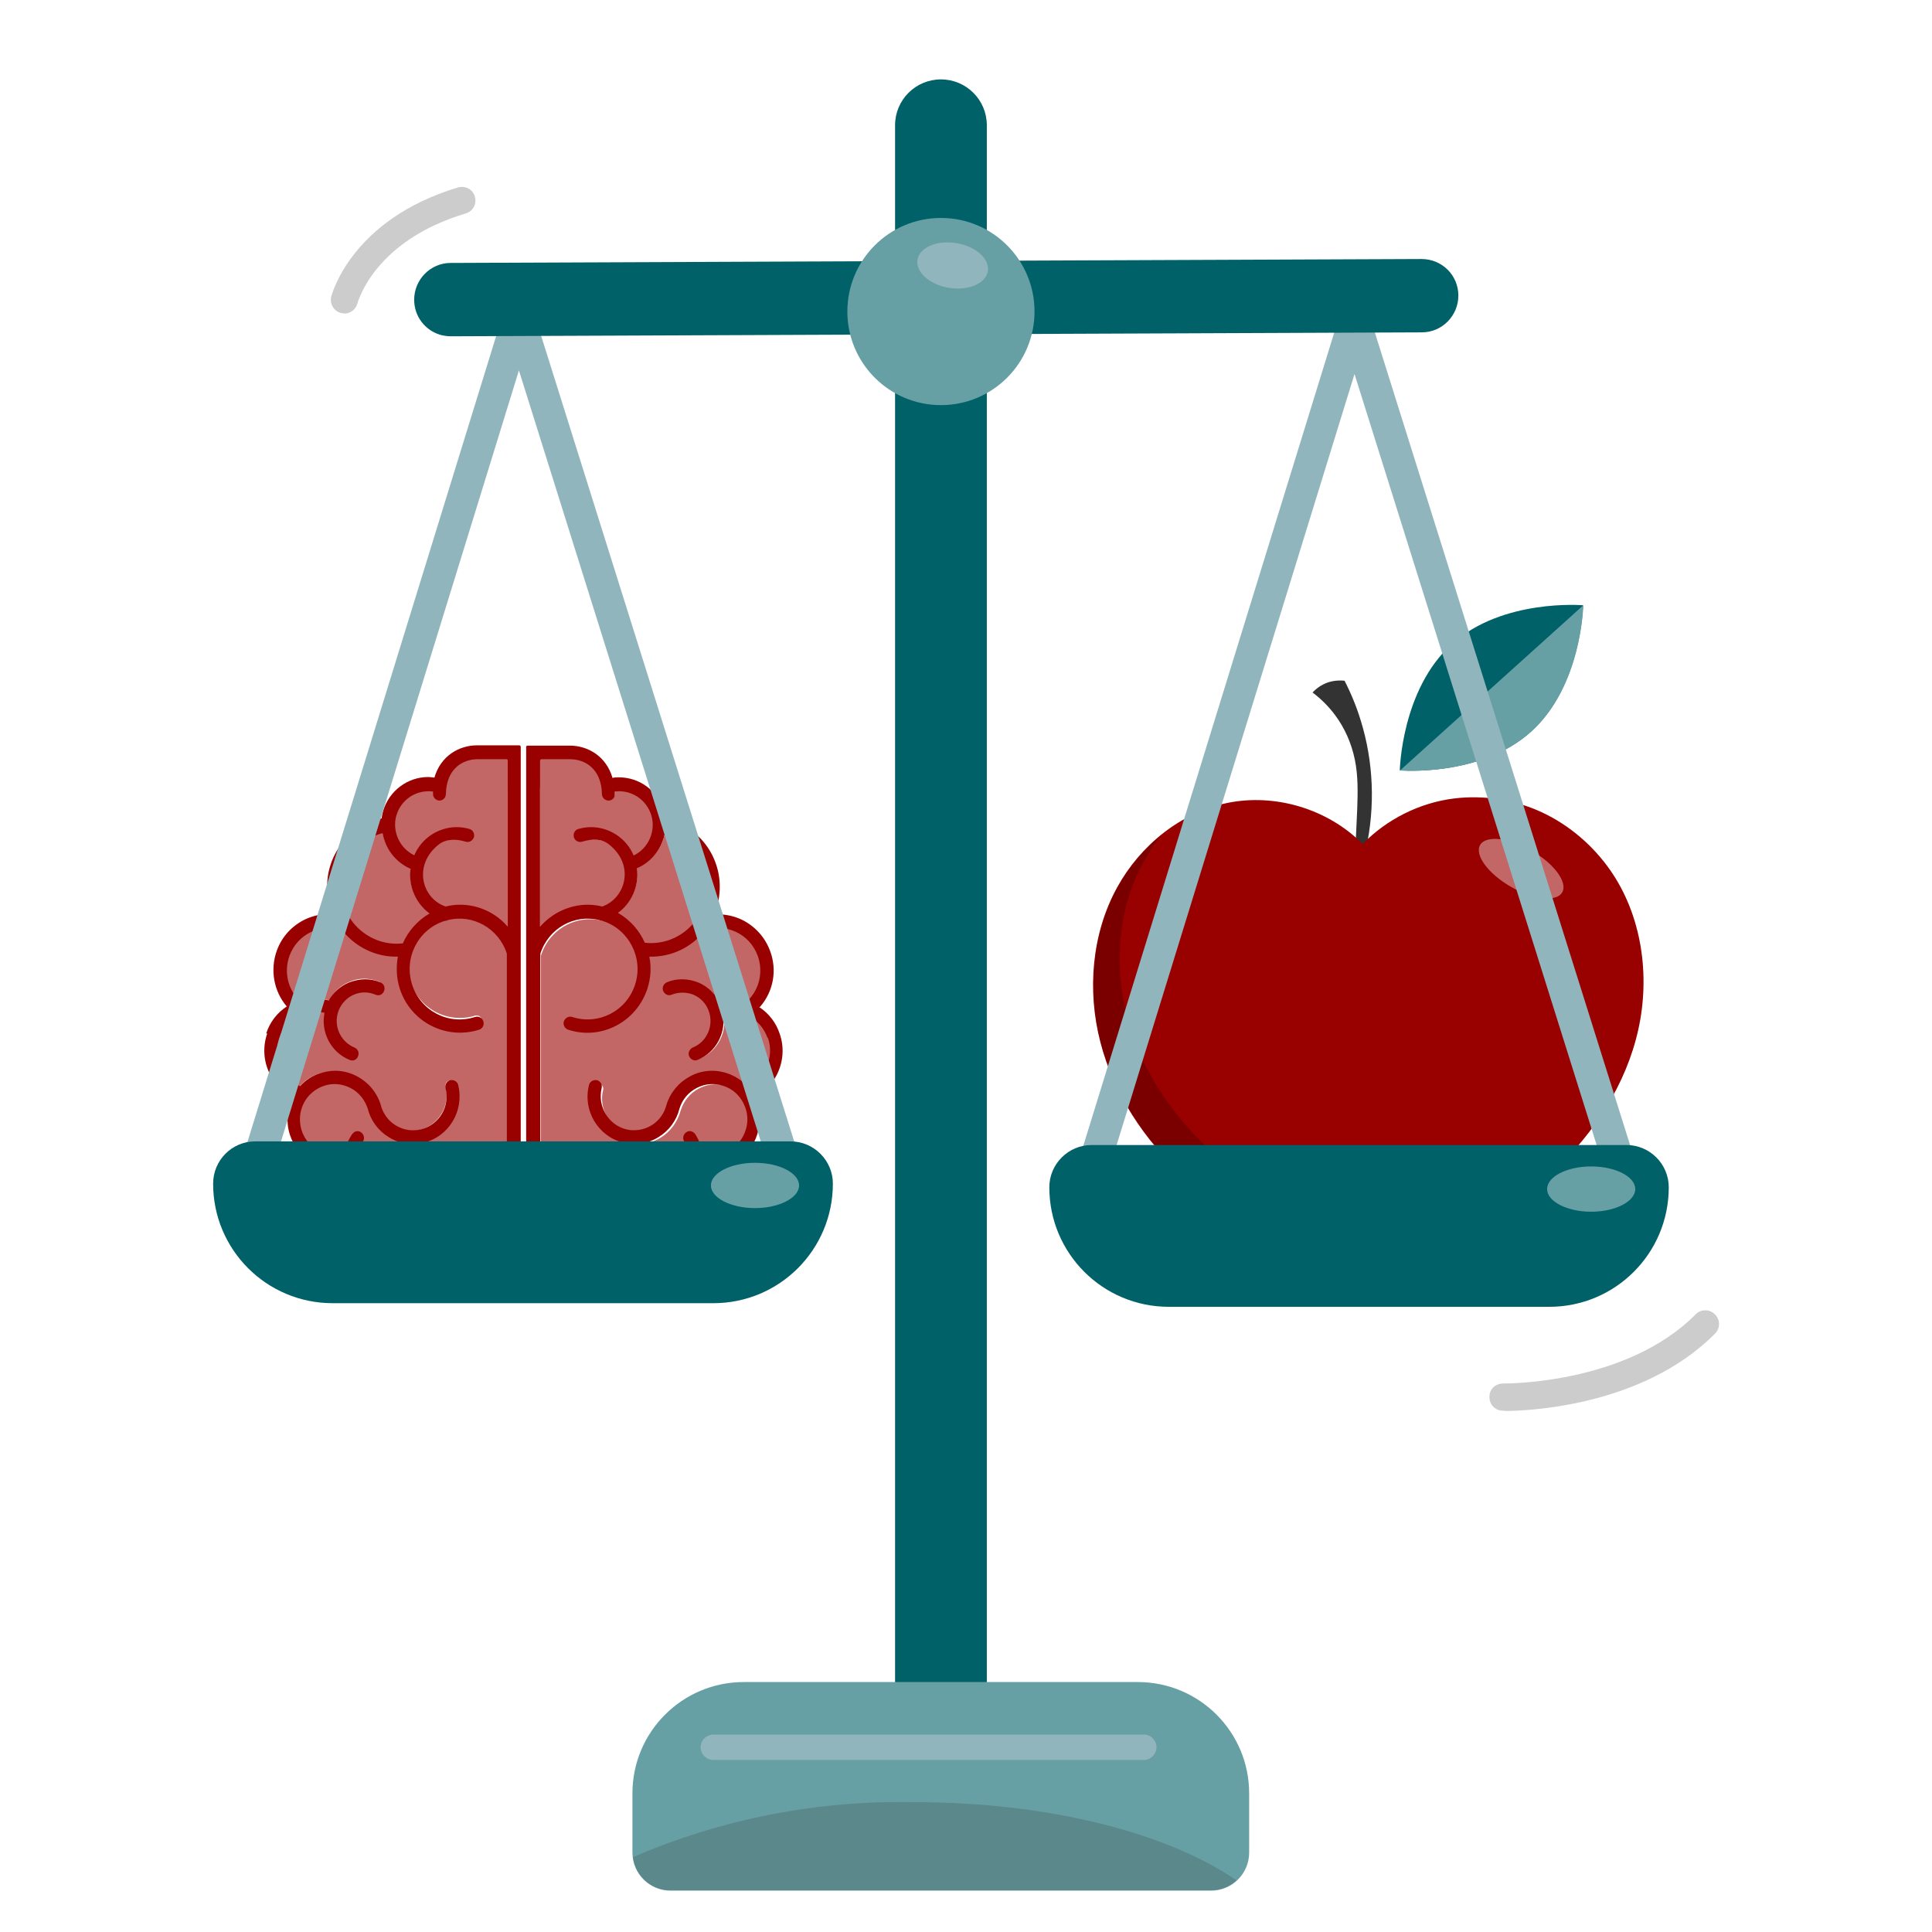<?xml version="1.0" encoding="UTF-8"?><svg id="Design_64_px" xmlns="http://www.w3.org/2000/svg" viewBox="0 0 64 64"><defs><style>.cls-1{fill:#67a0a4;}.cls-2{fill:#900;}.cls-3{fill:#016168;}.cls-4{fill:#91b5bd;}.cls-5{fill:#333;}.cls-6{fill:#c26666;}.cls-7{fill:#ccc;}.cls-8{fill:#282728;}.cls-9{opacity:.2;}.cls-10{isolation:isolate;opacity:.2;}</style></defs><g><path class="cls-6" d="M15.77,25.08c.53,0,1.62-.36,1.06,1.02v4.77l-.11-.13c-.39-.45-.94-.7-1.53-.7-.16,0-.31,.02-.47,.06h-.02s-.02,0-.02,0c-.59-.2-.92-.84-.75-1.44,.14-.51,.61-.87,1.13-.87,.11,0,.21,.02,.32,.04,.01,0,.03,0,.04,0,.07,0,.13-.05,.15-.11,.02-.08-.02-.17-.11-.19-.13-.04-.27-.06-.4-.06-.59,0-1.12,.35-1.35,.89l-.03,.06-.06-.03c-.52-.25-.78-.84-.62-1.4,.14-.51,.61-.86,1.13-.86,.05,0,.1,0,.15,0h.06s0,.07,0,.07c0,.02,0,.04,0,.06,0,.04,.01,.08,.04,.11,.03,.03,.07,.05,.11,.05h0c.09,0,.15-.07,.16-.15,.02-.89,.61-1.21,1.11-1.21h.01Zm-3.1,2.49c.08,.5,.42,.94,.89,1.14l.05,.02v.05c-.08,.55,.15,1.09,.6,1.41l.08,.06-.09,.05c-.38,.21-.68,.55-.86,.96l-.02,.03h-.04c-.07,.01-.14,.02-.21,.02-.94,0-1.75-.71-1.89-1.66-.14-.97,.47-1.89,1.4-2.14l.07-.02v.07Zm2.53,2.78c.75,0,1.4,.48,1.63,1.2,0,0,0,0,0,0h0v6.38c0,.67-.35,1.22-.92,1.46-.17,.07-.34,.11-.52,.11-.37,0-.72-.15-1-.44-.03-.03-.07-.05-.11-.05s-.08,.02-.11,.04c-.03,.03-.05,.07-.05,.11,0,.04,.02,.08,.04,.11,.07,.08,.15,.14,.24,.21l.06,.04-.04,.05c-.22,.29-.54,.49-.9,.56-.1,.02-.21,.03-.31,.03-.3,0-.59-.09-.85-.26-.71-.47-.9-1.44-.43-2.16,.02-.03,.03-.08,.02-.12,0-.04-.03-.08-.07-.1-.03-.02-.05-.03-.08-.03-.05,0-.1,.03-.13,.07-.12,.19-.21,.4-.26,.62v.04s-.05,.01-.05,.01c-.11,.03-.21,.04-.32,.04-.53,0-1-.34-1.16-.85-.1-.31-.07-.65,.08-.94,.15-.29,.4-.51,.71-.61,.12-.04,.25-.06,.37-.06,.19,0,.38,.05,.55,.14,.29,.15,.5,.4,.6,.72,.1,.39,.34,.71,.67,.91,.23,.14,.49,.21,.76,.21,.12,0,.24-.02,.36-.05,.79-.2,1.28-1.02,1.08-1.82-.02-.07-.08-.12-.15-.12-.01,0-.02,0-.04,0-.08,.02-.13,.11-.11,.19,.16,.64-.23,1.28-.85,1.44-.09,.02-.19,.04-.29,.04-.21,0-.42-.06-.6-.17-.27-.16-.46-.42-.53-.73,0,0,0-.01,0-.01h0c-.12-.4-.39-.71-.75-.9-.22-.11-.45-.17-.69-.17-.16,0-.31,.03-.47,.07-.25,.08-.47,.22-.64,.41l-.03,.03-.04-.02c-.29-.13-.52-.36-.66-.64-.16-.33-.18-.69-.06-1.04,.12-.34,.36-.62,.68-.78,.19-.09,.38-.14,.59-.14,.1,0,.2,.01,.3,.03h.06s-.01,.08-.01,.08c-.12,.62,.21,1.25,.79,1.49,.02,0,.04,.01,.06,.01,.06,0,.12-.04,.14-.1,.03-.08,0-.17-.08-.2-.51-.21-.76-.8-.55-1.32,.1-.25,.29-.45,.54-.55,.13-.05,.26-.08,.39-.08s.25,.02,.38,.07c.02,0,.04,.01,.06,.01,.06,0,.12-.04,.14-.1,.03-.08,0-.17-.08-.2-.16-.06-.32-.1-.49-.1-.18,0-.35,.04-.51,.11-.27,.11-.48,.31-.62,.56l-.02,.04h-.05c-.14-.05-.28-.07-.42-.07-.17,0-.34,.03-.5,.08h-.04s-.03-.02-.03-.02c-.41-.4-.55-1.02-.35-1.57,.13-.37,.4-.66,.76-.83,.19-.09,.4-.14,.6-.14,.16,0,.31,.03,.46,.08h.02s.01,.02,.01,.02c.42,.54,1.06,.86,1.74,.86,.02,0,.04,0,.06,0h.08s-.02,.08-.02,.08c-.06,.34-.04,.69,.06,1.01,.27,.85,1.04,1.42,1.93,1.42,.21,0,.42-.03,.62-.1,.08-.03,.13-.11,.1-.2-.02-.06-.08-.11-.15-.11-.02,0-.03,0-.05,0-.17,.06-.35,.08-.52,.08-.75,0-1.41-.49-1.64-1.21-.29-.91,.21-1.89,1.11-2.19,.01,0,.02,0,.03,0h.02s0,0,0,0c.02,0,.03,0,.05-.01h0s0,0,0,0c.13-.03,.27-.05,.4-.05Z"/><path class="cls-2" d="M8.85,34.24c-.15,.44-.12,.91,.08,1.32,.17,.34,.43,.62,.77,.79-.19,.38-.23,.82-.1,1.23,.24,.77,1.01,1.22,1.77,1.09,.01,.61,.31,1.21,.85,1.57,.42,.29,.93,.39,1.43,.28,.47-.1,.88-.37,1.16-.76,.41,.16,.86,.16,1.29-.01,.71-.29,1.15-.99,1.15-1.81v-13.21s-.02-.04-.04-.04c-.15,0-.79,0-1.39,0h-.02c-.58,0-1.2,.34-1.41,1.07-.07-.01-.14-.02-.21-.02-.67,0-1.29,.45-1.49,1.13-.02,.08-.04,.16-.05,.24-1.16,.25-1.95,1.37-1.78,2.58,.03,.21,.09,.41,.16,.59-.05,0-.09,0-.14,0-.26,0-.52,.06-.76,.17-.44,.21-.78,.57-.95,1.04-.23,.64-.1,1.35,.33,1.85-.32,.21-.56,.52-.68,.89Zm4.28-7.22c.15-.54,.67-.87,1.21-.8,0,.02,0,.05,0,.07,0,.12,.09,.22,.21,.23,.12,0,.22-.09,.22-.22,.02-.85,.57-1.15,1.05-1.15h.01c.41,0,.83,0,.95,0,.02,0,.04,.02,.04,.04v5.51c-.39-.46-.97-.73-1.58-.73-.16,0-.32,.02-.48,.06-.79-.27-1.09-1.38-.22-2.06,.25-.19,.58-.18,.88-.09,.12,.04,.24-.03,.28-.15,.03-.12-.04-.24-.15-.27-.14-.04-.28-.06-.42-.06-.6,0-1.16,.36-1.41,.93-.48-.23-.74-.79-.59-1.32Zm-.46,.57c.09,.52,.43,.97,.93,1.19-.08,.58,.18,1.15,.63,1.48-.4,.23-.71,.58-.89,.99-.98,.11-1.89-.59-2.03-1.59-.13-.95,.46-1.83,1.36-2.06Zm-2.76,6.06c.26-.13,.56-.16,.84-.1-.13,.64,.21,1.31,.83,1.56,.11,.05,.24,0,.28-.12,.05-.11,0-.24-.12-.29-.48-.2-.71-.75-.52-1.23,.09-.23,.27-.42,.5-.52,.23-.1,.48-.1,.72,0,.11,.05,.24,0,.28-.12,.05-.11,0-.24-.12-.29-.17-.07-.34-.1-.51-.1s-.36,.04-.54,.11c-.28,.12-.51,.33-.66,.59-.14-.04-.29-.06-.44-.06-.18,0-.35,.03-.52,.08-.4-.39-.53-.97-.34-1.5,.13-.35,.38-.63,.72-.79,.32-.15,.68-.17,1.02-.06,.44,.56,1.12,.9,1.85,.88-.06,.34-.05,.7,.06,1.05,.35,1.11,1.53,1.72,2.63,1.37,.12-.04,.18-.16,.14-.28-.04-.12-.16-.18-.28-.14-.87,.28-1.8-.2-2.08-1.08-.28-.88,.2-1.82,1.07-2.1,.01,0,.03,0,.04-.01,.03,0,.05,0,.07-.02,.83-.21,1.69,.27,1.96,1.11,0,0,0,0,0,0v6.36c0,.64-.34,1.17-.88,1.4-.5,.21-1.06,.09-1.45-.31-.08-.09-.22-.09-.31,0-.09,.09-.09,.23,0,.31,.08,.08,.16,.15,.24,.21-.22,.28-.52,.47-.86,.54-.38,.08-.78,0-1.1-.22-.68-.45-.86-1.38-.41-2.06,.07-.1,.04-.24-.06-.31-.04-.03-.08-.04-.12-.04-.07,0-.14,.04-.18,.1-.13,.2-.22,.42-.27,.64-.59,.17-1.21-.17-1.4-.77-.09-.3-.07-.61,.07-.89,.14-.28,.38-.48,.67-.58,.29-.1,.6-.07,.88,.07,.27,.14,.47,.38,.57,.68,.1,.4,.35,.74,.7,.95,.35,.22,.77,.28,1.17,.18,.83-.21,1.33-1.06,1.13-1.9-.02-.1-.11-.17-.21-.17-.02,0-.04,0-.05,0-.12,.03-.19,.15-.16,.27,.15,.6-.21,1.21-.81,1.36-.29,.07-.58,.03-.84-.13-.25-.15-.43-.4-.5-.69,0,0,0,0,0,0,0,0,0,0,0,0-.13-.41-.41-.74-.79-.94-.23-.12-.48-.18-.72-.18-.16,0-.33,.03-.49,.08-.26,.08-.49,.23-.67,.43-.27-.12-.5-.34-.63-.61-.15-.31-.17-.66-.06-.99,.11-.33,.34-.59,.65-.74Z"/><path class="cls-6" d="M18.96,25.08c.5,0,1.09,.32,1.11,1.21,0,.09,.07,.15,.16,.15h0s.08-.02,.11-.05c.03-.03,.04-.07,.04-.11,0-.02,0-.04,0-.06v-.07s.06,0,.06,0c.05,0,.1,0,.15,0,.52,0,.98,.35,1.13,.86,.16,.56-.1,1.15-.62,1.4l-.06,.03-.03-.06c-.24-.54-.77-.89-1.35-.89-.13,0-.27,.02-.4,.06-.08,.02-.13,.11-.11,.19,.02,.07,.08,.11,.15,.11,.01,0,.03,0,.04,0,.1-.03,.21-.04,.32-.04,.52,0,.99,.36,1.13,.87,.17,.61-.16,1.24-.75,1.44h-.02s-.02,0-.02,0c-.15-.04-.31-.06-.47-.06-.58,0-1.14,.26-1.53,.7l-.11,.13v-4.77c-.56-1.38,.53-1.01,1.06-1.02h.01Zm3.09,2.42l.07,.02c.94,.25,1.54,1.17,1.4,2.14-.13,.95-.94,1.66-1.89,1.66-.07,0-.14,0-.21-.01h-.04s-.02-.04-.02-.04c-.18-.4-.48-.75-.86-.96l-.09-.05,.08-.06c.45-.32,.68-.87,.61-1.41v-.05s.04-.02,.04-.02c.46-.2,.8-.63,.89-1.14v-.07Zm-2.11,2.9h0s0,0,0,0c.02,0,.03,.01,.05,.01h0s.02,0,.02,0c.01,0,.02,0,.03,0,.9,.29,1.4,1.27,1.11,2.19-.23,.72-.89,1.21-1.64,1.21-.18,0-.35-.03-.52-.08-.02,0-.03,0-.05,0-.07,0-.13,.04-.15,.11-.03,.08,.02,.17,.1,.2,.2,.07,.41,.1,.62,.1,.88,0,1.66-.57,1.93-1.42,.1-.33,.12-.68,.06-1.01l-.02-.08h.08s.04,0,.06,0c.68,0,1.31-.31,1.74-.86v-.02s.03,0,.03,0c.15-.05,.31-.08,.46-.08,.21,0,.41,.05,.6,.14,.35,.16,.62,.46,.76,.83,.2,.55,.06,1.16-.35,1.57l-.03,.03h-.04c-.16-.07-.33-.09-.5-.09-.14,0-.28,.02-.42,.06h-.05s-.02-.03-.02-.03c-.14-.25-.36-.45-.62-.56-.16-.07-.34-.11-.51-.11s-.33,.03-.49,.1c-.08,.03-.12,.12-.08,.2,.02,.06,.08,.1,.14,.1,.02,0,.04,0,.06-.01,.12-.05,.25-.07,.38-.07s.27,.03,.39,.08c.25,.11,.44,.3,.54,.55,.21,.52-.04,1.11-.55,1.32-.08,.03-.12,.12-.08,.2,.02,.06,.08,.1,.14,.1,.02,0,.04,0,.06-.01,.58-.24,.92-.86,.79-1.49v-.06s.05-.01,.05-.01c.1-.02,.2-.03,.3-.03,.2,0,.4,.05,.59,.14,.32,.16,.56,.44,.68,.78,.12,.34,.09,.71-.06,1.04-.14,.29-.37,.52-.66,.64l-.04,.02-.03-.03c-.17-.19-.4-.33-.64-.41-.15-.05-.31-.07-.47-.07-.24,0-.48,.06-.69,.17-.36,.19-.63,.51-.75,.9h0s0,.01,0,.02c-.08,.31-.27,.57-.53,.73-.18,.11-.39,.17-.6,.17-.1,0-.19-.01-.29-.04-.63-.16-1.01-.81-.85-1.44,.02-.08-.03-.17-.11-.19-.01,0-.02,0-.04,0-.07,0-.13,.05-.15,.12-.2,.8,.29,1.62,1.08,1.82,.12,.03,.24,.05,.36,.05,.27,0,.53-.07,.76-.21,.33-.2,.57-.53,.67-.91,.1-.31,.31-.57,.6-.72,.17-.09,.36-.14,.55-.14,.13,0,.25,.02,.37,.06,.31,.1,.56,.32,.71,.61,.15,.29,.18,.63,.08,.94-.16,.51-.63,.85-1.16,.85-.11,0-.22-.02-.32-.04h-.04s0-.05,0-.05c-.05-.22-.14-.43-.26-.62-.03-.04-.08-.07-.13-.07-.03,0-.06,0-.08,.03-.03,.02-.06,.06-.07,.1,0,.04,0,.08,.02,.12,.47,.71,.27,1.68-.43,2.16-.25,.17-.55,.26-.85,.26-.1,0-.21-.01-.31-.03-.36-.07-.68-.27-.9-.56l-.04-.05,.06-.04c.08-.06,.16-.13,.24-.21,.03-.03,.04-.07,.04-.11,0-.04-.02-.08-.05-.11-.03-.03-.07-.04-.11-.04s-.08,.02-.11,.05c-.27,.28-.63,.44-1,.44-.18,0-.35-.04-.52-.11-.57-.23-.92-.79-.92-1.46v-6.37h0s0-.02,0-.02c.23-.72,.89-1.2,1.63-1.2,.14,0,.27,.02,.4,.05Z"/><path class="cls-2" d="M25.18,33.35c.44-.51,.57-1.21,.33-1.85-.17-.46-.51-.83-.95-1.04-.24-.11-.5-.17-.76-.17-.05,0-.09,0-.14,0,.08-.19,.14-.38,.16-.59,.17-1.21-.62-2.33-1.78-2.58,0-.08-.03-.16-.05-.24-.19-.69-.81-1.13-1.49-1.13-.07,0-.14,0-.21,.02-.21-.73-.83-1.07-1.41-1.07h-.02c-.6,0-1.24,0-1.39,0-.02,0-.04,.02-.04,.04v13.21c0,.82,.44,1.51,1.15,1.81,.43,.18,.89,.18,1.29,.01,.28,.39,.69,.66,1.16,.76,.5,.1,1.01,0,1.43-.28,.54-.36,.84-.96,.85-1.57,.76,.13,1.53-.33,1.77-1.09,.13-.41,.09-.84-.1-1.23,.33-.17,.6-.44,.77-.79,.2-.42,.23-.89,.08-1.32-.12-.37-.36-.68-.68-.89Zm-4.19-5.02c-.25-.57-.81-.93-1.41-.93-.14,0-.28,.02-.42,.06-.12,.03-.18,.16-.15,.27,.03,.12,.16,.19,.28,.15,.3-.09,.63-.11,.88,.09,.87,.68,.56,1.78-.22,2.06-.16-.04-.32-.06-.48-.06-.6,0-1.18,.27-1.58,.73v-5.51s.02-.04,.04-.04c.13,0,.54,0,.95,0h.01c.47,0,1.03,.3,1.05,1.15,0,.12,.1,.22,.22,.22,.12,0,.22-.1,.21-.23,0-.02,0-.05,0-.07,.53-.07,1.05,.26,1.21,.8,.15,.53-.11,1.09-.59,1.32Zm2.4,1.31c-.14,1-1.04,1.7-2.03,1.59-.18-.41-.49-.76-.89-.99,.46-.33,.71-.9,.63-1.48,.5-.21,.84-.67,.93-1.19,.89,.24,1.49,1.12,1.36,2.06Zm2.05,4.74c.11,.33,.09,.68-.06,.99-.13,.28-.36,.49-.63,.61-.18-.2-.41-.34-.67-.43-.16-.05-.32-.08-.49-.08-.25,0-.5,.06-.72,.18-.38,.2-.66,.53-.79,.94,0,0,0,0,0,0,0,0,0,0,0,0-.07,.29-.25,.54-.5,.69-.25,.15-.55,.2-.84,.13-.59-.15-.95-.76-.81-1.36,.03-.12-.04-.24-.16-.27-.02,0-.04,0-.05,0-.1,0-.19,.07-.21,.17-.21,.84,.3,1.69,1.13,1.9,.4,.1,.82,.04,1.17-.18,.35-.21,.6-.55,.7-.95,.09-.3,.3-.54,.57-.68,.27-.14,.58-.17,.88-.07,.29,.09,.53,.3,.67,.58,.14,.28,.17,.59,.07,.89-.19,.6-.81,.93-1.4,.77-.05-.22-.14-.44-.27-.64-.04-.06-.11-.1-.18-.1-.04,0-.08,.01-.12,.04-.1,.07-.13,.21-.06,.31,.45,.68,.26,1.61-.41,2.06-.33,.22-.72,.3-1.1,.22-.35-.07-.65-.26-.86-.54,.09-.06,.17-.13,.24-.21,.08-.09,.08-.23,0-.31-.09-.09-.22-.08-.31,0-.39,.4-.94,.52-1.45,.31-.54-.22-.88-.76-.88-1.4v-6.36s0,0,0,0c.27-.84,1.13-1.32,1.96-1.11,.02,.01,.05,.02,.07,.02,.01,0,.03,0,.04,.01,.87,.28,1.35,1.23,1.07,2.1-.28,.88-1.21,1.36-2.08,1.08-.12-.04-.24,.03-.28,.14-.04,.12,.03,.24,.14,.28,1.1,.36,2.27-.26,2.63-1.37,.11-.35,.13-.71,.06-1.05,.74,.02,1.42-.32,1.85-.88,.34-.11,.7-.09,1.02,.06,.34,.16,.59,.44,.72,.79,.19,.53,.06,1.11-.34,1.5-.17-.06-.35-.08-.52-.08-.15,0-.29,.02-.44,.06-.15-.26-.38-.47-.66-.59-.17-.07-.36-.11-.54-.11s-.35,.03-.51,.1c-.11,.05-.17,.18-.12,.29,.05,.11,.17,.17,.28,.12,.23-.09,.49-.09,.72,0,.23,.1,.41,.28,.5,.52,.19,.48-.04,1.04-.52,1.23-.11,.05-.17,.18-.12,.29,.05,.11,.17,.17,.28,.12,.62-.25,.96-.92,.83-1.56,.28-.07,.58-.03,.84,.1,.31,.15,.53,.41,.65,.74Z"/></g><g><path class="cls-3" d="M48.1,21.33c1.68-1.51,4.34-1.28,4.34-1.28,0,0-.05,2.68-1.73,4.19-1.68,1.51-4.34,1.28-4.34,1.28,0,0,.05-2.68,1.73-4.19Z"/><path class="cls-1" d="M46.38,25.52s0,0,0,0c0,0,2.67,.23,4.34-1.28,1.68-1.51,1.73-4.18,1.73-4.19l-6.07,5.47Z"/><path class="cls-5" d="M45.25,28.12c.31-1.4,.25-2.88-.17-4.24-.14-.46-.32-.9-.54-1.33-.2-.02-.4,0-.59,.07-.18,.07-.34,.18-.47,.32,.28,.21,.53,.46,.74,.74,.33,.44,.55,.95,.66,1.48,.11,.53,.1,1.08,.08,1.63l-.05,1.09,.35,.25Z"/><path class="cls-2" d="M45.13,27.97c.8-.83,1.9-1.38,3.04-1.52,.99-.12,2.01,.04,2.91,.46,.9,.42,1.68,1.09,2.25,1.9,1.06,1.51,1.34,3.5,.94,5.3-.4,1.8-1.45,3.42-2.8,4.68-1.05,.98-2.35,1.77-3.78,1.9-.91,.08-1.74-.29-2.66-.31-.79-.02-1.49,.36-2.28,.31-.67-.04-1.33-.25-1.92-.56-.6-.31-1.13-.72-1.63-1.18-1.3-1.19-2.31-2.72-2.75-4.43-.44-1.7-.29-3.59,.56-5.13,.76-1.38,2.09-2.47,3.64-2.79,1.59-.33,3.34,.2,4.48,1.35Z"/><g class="cls-9"><path d="M45.91,39.52c-.79-.02-1.49,.36-2.28,.31-.67-.04-1.33-.25-1.92-.56-.6-.31-1.13-.72-1.63-1.18-1.3-1.19-2.31-2.72-2.75-4.43-.44-1.7-.29-3.59,.56-5.13,.17-.31,.37-.6,.59-.87-.59,.48-1.09,1.07-1.46,1.73-.85,1.54-1,3.42-.56,5.13,.44,1.7,1.46,3.23,2.75,4.43,.49,.46,1.03,.87,1.63,1.18,.6,.31,1.25,.52,1.92,.56,.79,.05,1.48-.33,2.28-.31,.92,.02,1.74,.39,2.66,.31,1.43-.13,2.73-.93,3.78-1.9,.24-.22,.47-.46,.69-.71-1.02,.9-2.25,1.62-3.6,1.74-.91,.08-1.74-.29-2.66-.31Z"/></g><ellipse class="cls-6" cx="50.39" cy="28.77" rx=".69" ry="1.57" transform="translate(.28 58.03) rotate(-60)"/></g><g><path class="cls-3" d="M31.17,58.12c-.84,0-1.52-.68-1.52-1.52V4.15c0-.84,.68-1.52,1.52-1.52s1.52,.68,1.52,1.52V56.6c0,.84-.68,1.52-1.52,1.52Z"/><g id="Base-2"><path class="cls-1" d="M24.65,55.72h13.04c2.04,0,3.69,1.65,3.69,3.69v1.96c0,.69-.56,1.26-1.26,1.26H22.21c-.69,0-1.26-.56-1.26-1.26h0v-1.96c0-2.04,1.65-3.69,3.69-3.69Z"/></g><path class="cls-4" d="M37.89,58.3h-14.26c-.23,0-.42-.19-.42-.42s.19-.42,.42-.42h14.26c.23,0,.42,.19,.42,.42s-.19,.42-.42,.42Z"/><g id="Shadow" class="cls-10"><path class="cls-8" d="M40.96,62.29c-2.26-1.56-6.19-2.59-10.66-2.59-3.2-.07-6.39,.55-9.33,1.82,.08,.63,.61,1.1,1.24,1.1h17.9c.31,0,.62-.12,.85-.33Z"/></g><path class="cls-7" d="M11.41,10.38s-.07,0-.11-.01c-.24-.06-.38-.3-.33-.54,.03-.1,.68-2.56,4.2-3.62,.24-.07,.49,.06,.56,.3,.07,.24-.06,.49-.3,.56-3.01,.9-3.56,2.89-3.59,2.98-.05,.2-.24,.34-.44,.34Z"/><path class="cls-4" d="M8.51,39.15c-.05,0-.1,0-.16-.02-.28-.09-.44-.38-.35-.66L16.68,10.34c.07-.22,.27-.37,.5-.37h0c.23,0,.44,.15,.5,.37l8.76,27.89c.09,.28-.07,.58-.35,.66-.28,.09-.58-.07-.66-.35L17.19,12.27l-8.18,26.51c-.07,.23-.28,.37-.51,.37Z"/><g id="Plate"><path class="cls-3" d="M8.45,37.81H26.19c.77,0,1.4,.63,1.4,1.4,0,0,0,0,0,0h0c0,2.19-1.77,3.96-3.96,3.96H11.02c-2.19,0-3.96-1.77-3.96-3.96h0c0-.77,.62-1.4,1.39-1.4,0,0,0,0,0,0Z"/></g><g id="Highlight-9"><path class="cls-1" d="M26.47,39.27c0,.41-.66,.75-1.46,.75s-1.46-.34-1.46-.75,.65-.75,1.46-.75,1.46,.34,1.46,.75Z"/></g><path class="cls-7" d="M49.85,46.73h-.07c-.25,0-.45-.21-.44-.46,0-.25,.19-.44,.46-.44,.05,0,4.06,.04,6.37-2.29,.17-.18,.46-.18,.64,0,.18,.18,.18,.46,0,.64-2.45,2.47-6.39,2.56-6.96,2.56Z"/><path class="cls-4" d="M36.2,39.27c-.05,0-.1,0-.16-.02-.28-.09-.44-.38-.35-.66l8.68-28.13c.07-.22,.27-.37,.5-.37h0c.23,0,.44,.15,.5,.37l8.76,27.89c.09,.28-.07,.58-.35,.66-.28,.09-.58-.07-.66-.35l-8.25-26.27-8.18,26.51c-.07,.23-.28,.37-.51,.37Z"/><g id="Plate-2"><path class="cls-3" d="M36.14,37.93h17.74c.77,0,1.4,.63,1.4,1.4,0,0,0,0,0,0h0c0,2.19-1.77,3.96-3.96,3.96h-12.6c-2.19,0-3.96-1.77-3.96-3.96h0c0-.77,.63-1.4,1.4-1.4h0Z"/></g><g id="Highlight-16"><path class="cls-1" d="M54.17,39.39c0,.41-.66,.75-1.46,.75s-1.46-.34-1.46-.75,.65-.75,1.46-.75,1.46,.34,1.46,.75Z"/></g><path class="cls-3" d="M14.58,11.09c-.5-.15-.86-.61-.86-1.16,0-.67,.54-1.22,1.21-1.22l32.16-.13c.68,0,1.22,.54,1.22,1.21,0,.67-.54,1.22-1.21,1.22l-32.16,.13c-.13,0-.25-.02-.36-.05Z"/><g id="Circle"><circle class="cls-1" cx="31.17" cy="10.32" r="3.1"/></g><g id="Highlight-17"><ellipse class="cls-4" cx="31.56" cy="8.79" rx=".75" ry="1.18" transform="translate(17.83 38.54) rotate(-80.79)"/></g></g></svg>